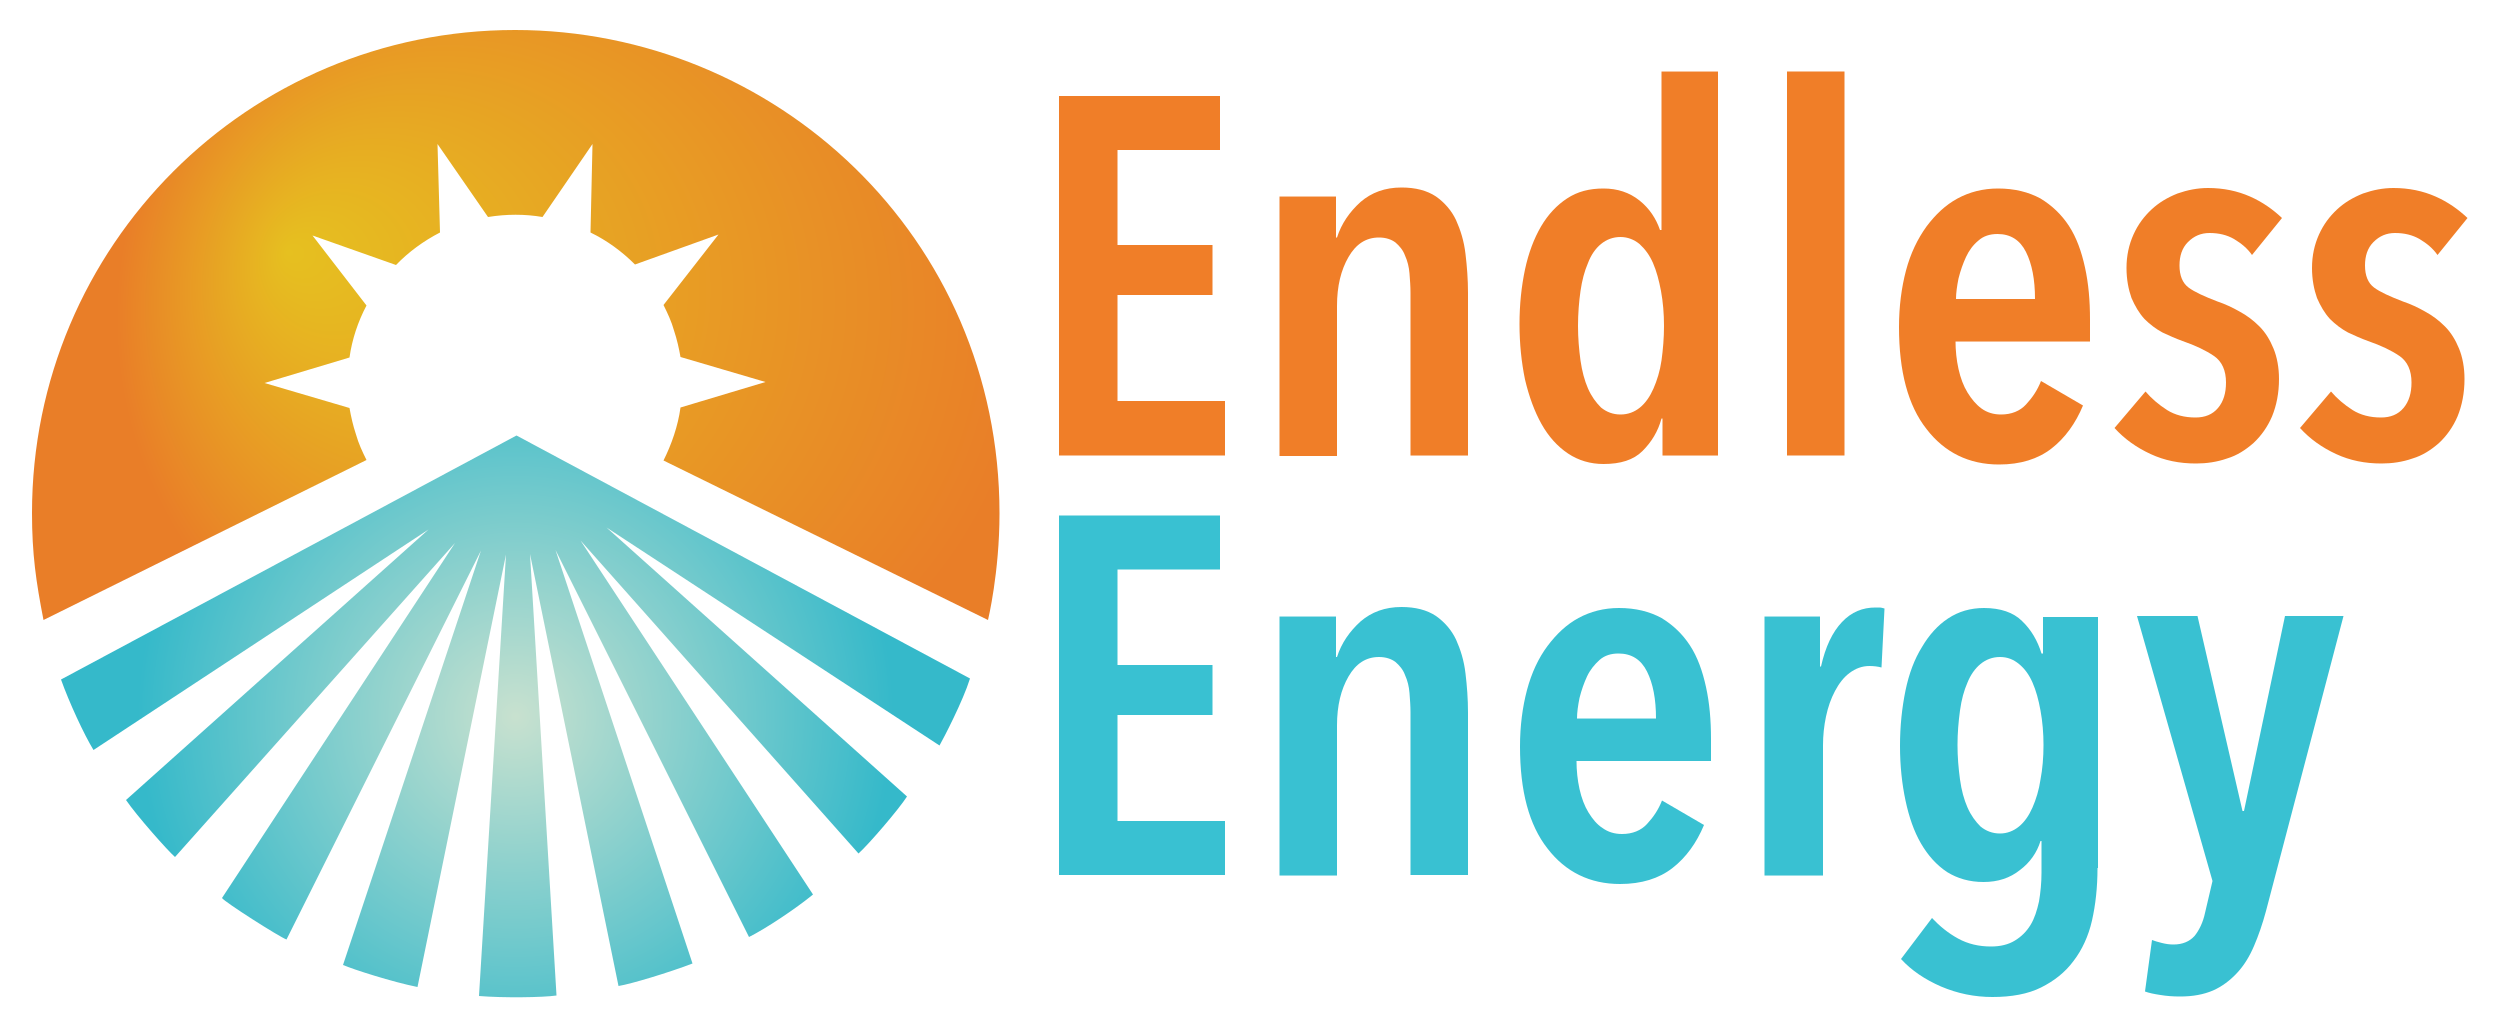 <?xml version="1.0" encoding="UTF-8"?>
<!-- Generator: Adobe Illustrator 26.3.1, SVG Export Plug-In . SVG Version: 6.00 Build 0)  -->
<svg xmlns="http://www.w3.org/2000/svg" xmlns:xlink="http://www.w3.org/1999/xlink" version="1.1" id="Layer_1" x="0px" y="0px" viewBox="0 0 500 206" style="enable-background:new 0 0 500 206;" xml:space="preserve">
<style type="text/css">
	.st0{fill:#F07E28;}
	.st1{fill:#39C1D2;}
	.st2{fill-rule:evenodd;clip-rule:evenodd;fill:url(#SVGID_1_);}
	.st3{fill:url(#SVGID_00000083779459010658264320000005426281678886409875_);}
</style>
<g>
	<g>
		<g>
			<path class="st0" d="M211.8,91.1V19.2H244v10.8h-20.5V49h19v10h-19v21.2h21.5v10.9H211.8z"></path>
			<path class="st0" d="M267.2,39.3v8.2h0.2c0.9-2.8,2.5-5.1,4.7-7.1c2.2-1.9,4.9-2.9,8.2-2.9c2.8,0,5.1,0.6,6.9,1.8     c1.7,1.2,3.1,2.8,4,4.7c0.9,2,1.6,4.2,1.9,6.8c0.3,2.5,0.5,5.1,0.5,7.8v32.5h-11.5V58.6c0-1.3-0.1-2.6-0.2-3.9     c-0.1-1.3-0.4-2.5-0.9-3.6c-0.4-1.1-1.1-1.9-1.9-2.6c-0.8-0.6-1.9-1-3.3-1c-2.6,0-4.6,1.3-6.1,3.9c-1.5,2.6-2.3,5.8-2.3,9.8v30     h-11.5V39.3H267.2z"></path>
			<path class="st0" d="M332.5,91.1v-7.4h-0.2c-0.7,2.6-2,4.7-3.8,6.5c-1.8,1.8-4.4,2.6-7.8,2.6c-2.6,0-5-0.7-7.1-2.1     c-2.1-1.4-3.9-3.4-5.3-5.9c-1.4-2.5-2.5-5.5-3.3-8.9c-0.7-3.4-1.1-7.1-1.1-11.1c0-3.9,0.4-7.6,1.1-10.9c0.7-3.3,1.8-6.2,3.2-8.6     c1.4-2.4,3.2-4.3,5.2-5.6c2.1-1.4,4.5-2,7.3-2c2.8,0,5.2,0.8,7.2,2.4c2,1.6,3.3,3.6,4.1,5.9h0.3V14.3h11.3v76.8H332.5z      M332.8,65.2c0-2.5-0.2-4.8-0.6-7c-0.4-2.1-0.9-4-1.6-5.6c-0.7-1.6-1.6-2.8-2.7-3.8c-1.1-0.9-2.4-1.4-3.8-1.4     c-1.5,0-2.8,0.5-3.9,1.4c-1.1,0.9-2,2.2-2.6,3.8c-0.7,1.6-1.2,3.5-1.5,5.6c-0.3,2.1-0.5,4.5-0.5,7c0,2.4,0.2,4.7,0.5,6.9     c0.3,2.1,0.8,4,1.5,5.6c0.7,1.6,1.6,2.8,2.6,3.8c1.1,0.9,2.4,1.4,3.9,1.4c1.5,0,2.8-0.5,3.9-1.4c1.1-0.9,2-2.2,2.7-3.8     c0.7-1.6,1.3-3.5,1.6-5.6C332.6,69.9,332.8,67.6,332.8,65.2z"></path>
			<path class="st0" d="M357.4,91.1V14.3h11.5v76.8H357.4z"></path>
			<path class="st0" d="M391.1,68.1c0,2,0.2,3.9,0.6,5.7c0.4,1.8,1,3.4,1.8,4.7c0.8,1.3,1.7,2.4,2.8,3.2c1.1,0.8,2.4,1.2,3.9,1.2     c2.1,0,3.8-0.7,5-2c1.3-1.4,2.3-2.9,3-4.7l8.4,4.9c-1.5,3.6-3.6,6.5-6.3,8.6c-2.7,2.1-6.2,3.2-10.5,3.2c-6,0-10.9-2.4-14.5-7.1     c-3.7-4.7-5.5-11.5-5.5-20.4c0-4.1,0.5-7.9,1.4-11.3c0.9-3.4,2.3-6.3,4.1-8.8c1.8-2.4,3.8-4.3,6.2-5.6c2.4-1.3,5.1-2,8.1-2     c3.3,0,6.1,0.7,8.5,2c2.3,1.4,4.2,3.2,5.7,5.5c1.5,2.3,2.5,5.1,3.2,8.3c0.7,3.2,1,6.6,1,10.4v4.4H391.1z M407,59.8     c0-3.9-0.6-7-1.8-9.4c-1.2-2.4-3.1-3.6-5.7-3.6c-1.5,0-2.8,0.4-3.8,1.3c-1.1,0.9-1.9,2-2.5,3.3c-0.6,1.3-1.1,2.7-1.5,4.3     c-0.3,1.5-0.5,2.9-0.5,4.1H407z"></path>
			<path class="st0" d="M450.4,51c-0.9-1.3-2.1-2.3-3.6-3.2c-1.4-0.8-3-1.2-4.9-1.2c-1.7,0-3.1,0.6-4.3,1.8     c-1.2,1.2-1.7,2.8-1.7,4.7c0,2,0.6,3.5,1.8,4.4c1.2,0.9,3.2,1.8,5.8,2.8c1.5,0.5,3,1.2,4.4,2c1.5,0.8,2.8,1.8,4,3     c1.2,1.2,2.1,2.7,2.8,4.4c0.7,1.7,1.1,3.8,1.1,6.1c0,2.8-0.5,5.3-1.4,7.5c-0.9,2.1-2.2,3.9-3.7,5.3c-1.6,1.4-3.3,2.5-5.3,3.1     c-2,0.7-4.1,1-6.2,1c-3.3,0-6.3-0.6-9.1-1.9c-2.8-1.3-5.2-3-7.2-5.2l6.2-7.3c1.2,1.4,2.6,2.6,4.3,3.7c1.6,1,3.5,1.5,5.7,1.5     c1.9,0,3.4-0.6,4.5-1.9c1.1-1.3,1.6-3,1.6-5.1c0-2.4-0.8-4.2-2.4-5.3c-1.6-1.1-3.7-2.1-6.3-3c-1.4-0.5-2.7-1.1-4-1.7     c-1.3-0.7-2.5-1.6-3.6-2.7c-1.1-1.2-1.9-2.6-2.6-4.2c-0.6-1.7-1-3.7-1-6c0-2.5,0.5-4.7,1.4-6.7c0.9-2,2.1-3.6,3.6-5     c1.5-1.4,3.2-2.4,5.2-3.2c2-0.7,4-1.1,6.1-1.1c3.1,0,5.9,0.6,8.4,1.7c2.5,1.1,4.6,2.6,6.4,4.3L450.4,51z"></path>
			<path class="st0" d="M487.5,51c-0.9-1.3-2.1-2.3-3.6-3.2c-1.4-0.8-3-1.2-4.9-1.2c-1.7,0-3.1,0.6-4.3,1.8     c-1.2,1.2-1.7,2.8-1.7,4.7c0,2,0.6,3.5,1.8,4.4c1.2,0.9,3.2,1.8,5.8,2.8c1.5,0.5,3,1.2,4.4,2c1.5,0.8,2.8,1.8,4,3     c1.2,1.2,2.1,2.7,2.8,4.4c0.7,1.7,1.1,3.8,1.1,6.1c0,2.8-0.5,5.3-1.4,7.5c-0.9,2.1-2.2,3.9-3.7,5.3c-1.6,1.4-3.3,2.5-5.3,3.1     c-2,0.7-4.1,1-6.2,1c-3.3,0-6.3-0.6-9.1-1.9c-2.8-1.3-5.2-3-7.2-5.2l6.2-7.3c1.2,1.4,2.6,2.6,4.3,3.7c1.6,1,3.5,1.5,5.7,1.5     c1.9,0,3.4-0.6,4.5-1.9c1.1-1.3,1.6-3,1.6-5.1c0-2.4-0.8-4.2-2.4-5.3c-1.6-1.1-3.7-2.1-6.3-3c-1.4-0.5-2.7-1.1-4-1.7     c-1.3-0.7-2.5-1.6-3.6-2.7c-1.1-1.2-1.9-2.6-2.6-4.2c-0.6-1.7-1-3.7-1-6c0-2.5,0.5-4.7,1.4-6.7c0.9-2,2.1-3.6,3.6-5     c1.5-1.4,3.2-2.4,5.2-3.2c2-0.7,4-1.1,6.1-1.1c3.1,0,5.9,0.6,8.4,1.7c2.5,1.1,4.6,2.6,6.4,4.3L487.5,51z"></path>
		</g>
		<g>
			<path class="st1" d="M211.8,175v-71.9H244v10.8h-20.5V133h19v10h-19v21.2h21.5V175H211.8z"></path>
			<path class="st1" d="M267.2,123.2v8.2h0.2c0.9-2.8,2.5-5.1,4.7-7.1c2.2-1.9,4.9-2.9,8.2-2.9c2.8,0,5.1,0.6,6.9,1.8     c1.7,1.2,3.1,2.8,4,4.7c0.9,2,1.6,4.2,1.9,6.8c0.3,2.5,0.5,5.1,0.5,7.8V175h-11.5v-32.5c0-1.3-0.1-2.6-0.2-3.9     c-0.1-1.3-0.4-2.5-0.9-3.6c-0.4-1.1-1.1-1.9-1.9-2.6c-0.8-0.6-1.9-1-3.3-1c-2.6,0-4.6,1.3-6.1,3.9c-1.5,2.6-2.3,5.8-2.3,9.8v30     h-11.5v-51.8H267.2z"></path>
			<path class="st1" d="M315.3,152.1c0,2,0.2,3.9,0.6,5.7c0.4,1.8,1,3.4,1.8,4.7c0.8,1.3,1.7,2.4,2.8,3.1c1.1,0.8,2.4,1.2,3.9,1.2     c2.1,0,3.8-0.7,5-2c1.3-1.4,2.3-2.9,3-4.7l8.4,4.9c-1.5,3.6-3.6,6.5-6.3,8.6c-2.7,2.1-6.2,3.2-10.5,3.2c-6,0-10.9-2.4-14.5-7.1     c-3.7-4.7-5.5-11.5-5.5-20.4c0-4.1,0.5-7.9,1.4-11.3c0.9-3.4,2.3-6.4,4.1-8.8c1.8-2.4,3.8-4.3,6.2-5.6c2.4-1.3,5.1-2,8.1-2     c3.3,0,6.1,0.7,8.5,2c2.3,1.4,4.2,3.2,5.7,5.5c1.5,2.3,2.5,5.1,3.2,8.3c0.7,3.2,1,6.6,1,10.4v4.4H315.3z M331.2,143.7     c0-3.9-0.6-7-1.8-9.4c-1.2-2.4-3.1-3.6-5.7-3.6c-1.5,0-2.8,0.4-3.8,1.3c-1,0.9-1.9,2-2.5,3.3c-0.6,1.3-1.1,2.7-1.5,4.3     c-0.3,1.5-0.5,2.9-0.5,4.1H331.2z"></path>
			<path class="st1" d="M368.4,124.4c1.9-2,4.1-2.9,6.7-2.9c0.3,0,0.6,0,0.9,0c0.2,0,0.5,0.1,0.9,0.2l-0.6,11.8     c-0.7-0.2-1.6-0.3-2.4-0.3c-1.5,0-2.8,0.5-4,1.4c-1.2,0.9-2.1,2.1-2.9,3.6c-0.8,1.5-1.4,3.2-1.8,5.1c-0.4,1.9-0.6,3.8-0.6,5.8v26     h-11.7v-51.8H364v10h0.2C365.1,129.3,366.5,126.4,368.4,124.4z"></path>
			<path class="st1" d="M419.5,173.6c0,3.9-0.4,7.4-1.1,10.5c-0.7,3.1-2,5.9-3.7,8.1c-1.7,2.3-3.9,4-6.5,5.3     c-2.6,1.3-5.9,1.9-9.7,1.9c-3.6,0-7-0.7-10.3-2.1c-3.2-1.4-5.9-3.2-8-5.5l6.2-8.2c1.5,1.6,3.2,3,5.2,4.1c2,1.1,4.2,1.6,6.6,1.6     c1.9,0,3.5-0.4,4.8-1.2c1.3-0.8,2.3-1.8,3.1-3.1c0.8-1.3,1.3-2.9,1.7-4.7c0.3-1.8,0.5-3.7,0.5-5.8v-6.3h-0.2     c-0.7,2.3-2.1,4.3-4.1,5.8c-2,1.6-4.4,2.4-7.3,2.4c-2.8,0-5.2-0.7-7.3-2c-2.1-1.4-3.8-3.3-5.2-5.7c-1.4-2.4-2.4-5.3-3.1-8.6     c-0.7-3.3-1.1-6.9-1.1-10.9c0-4,0.4-7.7,1.1-11.1c0.7-3.4,1.8-6.3,3.3-8.7c1.4-2.4,3.2-4.4,5.2-5.7c2.1-1.4,4.5-2.1,7.2-2.1     c3.3,0,5.9,0.9,7.6,2.6c1.8,1.7,3.1,3.9,3.9,6.5h0.3v-7.3h11V173.6z M408.7,149c0-2.4-0.2-4.7-0.6-6.9c-0.4-2.2-0.9-4-1.6-5.6     c-0.7-1.6-1.6-2.8-2.7-3.7c-1.1-0.9-2.3-1.4-3.8-1.4c-1.5,0-2.8,0.5-3.9,1.4c-1.1,0.9-2,2.2-2.6,3.7c-0.7,1.6-1.2,3.4-1.5,5.6     c-0.3,2.2-0.5,4.5-0.5,6.9c0,2.4,0.2,4.7,0.5,6.9c0.3,2.2,0.8,4,1.5,5.6c0.7,1.6,1.6,2.8,2.6,3.8c1.1,0.9,2.4,1.4,3.9,1.4     c1.4,0,2.7-0.5,3.8-1.4c1.1-0.9,2-2.2,2.7-3.8c0.7-1.6,1.3-3.5,1.6-5.6C408.5,153.8,408.7,151.5,408.7,149z"></path>
			<path class="st1" d="M453.2,182.2c-0.7,2.6-1.5,4.9-2.4,7c-0.9,2.1-2,3.9-3.4,5.4c-1.4,1.5-3,2.7-4.8,3.5c-1.9,0.8-4,1.2-6.6,1.2     c-1.4,0-2.7-0.1-3.9-0.3c-1.3-0.2-2.3-0.4-3.1-0.7l1.4-10.3c0.5,0.2,1.2,0.4,2,0.6c0.8,0.2,1.5,0.3,2.3,0.3     c1.8,0,3.2-0.6,4.2-1.7c0.9-1.1,1.7-2.7,2.1-4.6l1.5-6.4l-15.1-53h12.1l9,39h0.3l8.2-39h11.7L453.2,182.2z"></path>
		</g>
		<g>
			
				<radialGradient id="SVGID_1_" cx="114.854" cy="63.83" r="91.581" fx="57.508" fy="49.575" gradientTransform="matrix(1 0 0 0.942 0 3.719)" gradientUnits="userSpaceOnUse">
				<stop offset="0" style="stop-color:#E6C020"></stop>
				<stop offset="1" style="stop-color:#E97E28"></stop>
			</radialGradient>
			<path class="st2" d="M73.3,92c-0.8-1.6-1.6-3.3-2.1-5.1c-0.6-1.8-1-3.6-1.3-5.3l-17-5l17-5.1c0.5-3.6,1.7-7.2,3.4-10.4l-10.8-14     l16.7,5.9c2.5-2.6,5.5-4.8,8.8-6.5l-0.5-17.7l10.1,14.6c3.7-0.6,7.4-0.6,10.9,0l10-14.6l-0.4,17.7c3.3,1.6,6.3,3.8,8.9,6.4     l16.7-6L132.7,61c0.8,1.6,1.6,3.3,2.1,5.1c0.6,1.8,1,3.6,1.3,5.3l17,5l-17,5.1c-0.5,3.7-1.8,7.4-3.4,10.6l64.9,31.9     c0,0,2.3-9.5,2.3-21.3C199.9,47.3,155,6,103,6C49.6,6,6.4,49.2,6.4,102.6c0,8.2,0.8,13.7,2.3,21.4L73.3,92z"></path>
			
				<radialGradient id="SVGID_00000070109144868583152550000007185699376524308392_" cx="103.144" cy="143.287" r="75.555" gradientUnits="userSpaceOnUse">
				<stop offset="0" style="stop-color:#C8E1CF"></stop>
				<stop offset="1" style="stop-color:#35B9CA"></stop>
			</radialGradient>
			<path style="fill:url(#SVGID_00000070109144868583152550000007185699376524308392_);" d="M103.3,87.1l-91.1,48.8     c1.6,4.5,4.6,11,6.5,14.1l67-44.1L25.2,160c2.1,3.1,8.4,10.2,9.8,11.4l56-62.8l-46.6,71c0.5,0.8,11.5,7.8,12.9,8.3l38.9-77.8     l-27.6,82.9c2.1,0.9,9.9,3.4,14.9,4.4l17.7-86.5l-5.4,88.3c4.8,0.4,12.8,0.3,15.5-0.1l-5.3-88.3l17.7,86.4     c2.5-0.4,10.1-2.7,14.8-4.5L111.1,110l38.7,77.4c3.4-1.7,9.4-5.7,12.8-8.5l-46.5-70.8l55.6,62.6c2.2-2,8.1-8.9,9.7-11.4     l-60.1-53.8l66.6,43.6c0.8-1.4,4.7-8.9,6.1-13.4L103.3,87.1z"></path>
		</g>
	</g>
</g>
</svg>
